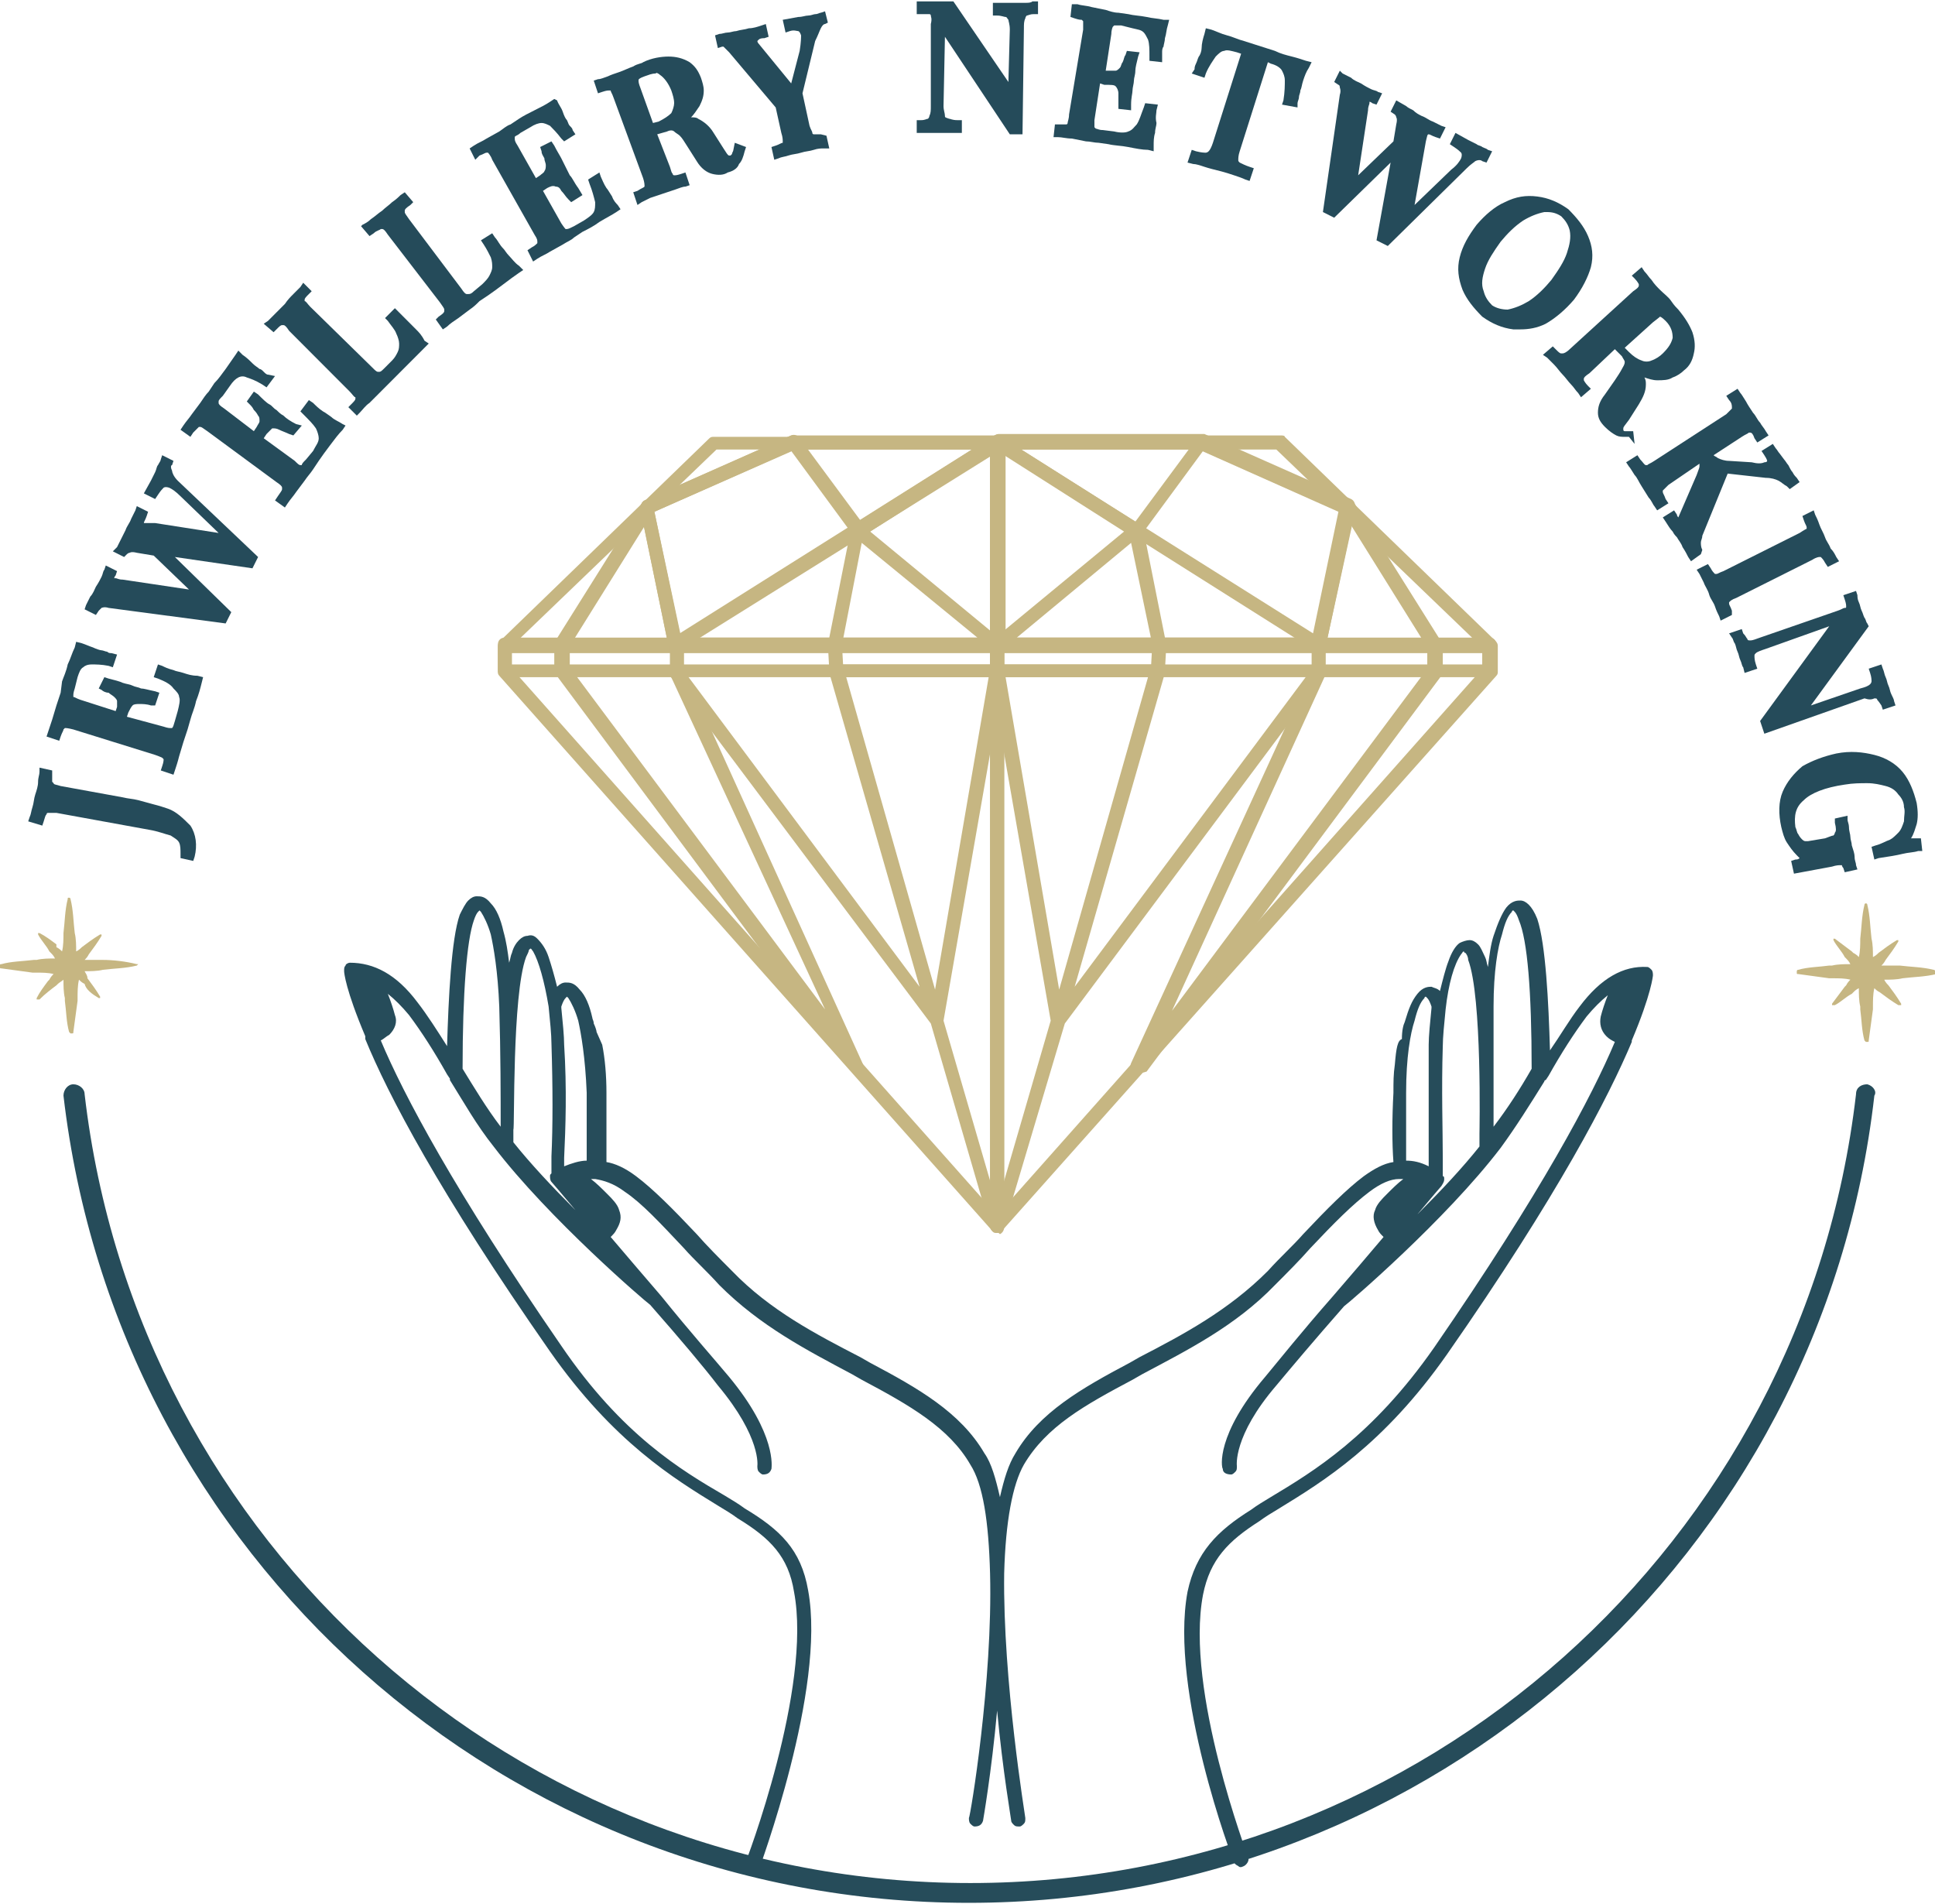 <svg width="126" height="124" viewBox="0 0 126 124" fill="none" xmlns="http://www.w3.org/2000/svg">
<g clip-path="url(#clip0_396_4806)">
<path d="M90.827 69.319C90.735 69.963 90.735 70.423 90.735 71.16C90.643 72.817 90.643 74.474 90.735 75.67C90.092 75.762 89.449 76.131 88.806 76.591C87.704 77.419 86.418 78.708 84.857 80.365C84.214 81.102 83.388 81.838 82.561 82.759C79.99 85.336 77.051 86.901 74.204 88.374L73.561 88.742C70.439 90.399 67.684 91.964 66.123 94.634C65.663 95.37 65.388 96.291 65.112 97.488C64.837 96.291 64.561 95.278 64.102 94.634C62.541 91.964 59.786 90.399 56.663 88.742L56.02 88.374C53.173 86.901 50.143 85.336 47.663 82.759C46.837 81.93 46.01 81.102 45.367 80.365C43.806 78.708 42.52 77.419 41.418 76.591C40.684 76.039 40.041 75.762 39.49 75.67C39.49 74.105 39.49 72.632 39.49 71.16C39.49 70.055 39.398 68.95 39.214 68.03L38.847 67.201C38.847 67.109 38.755 66.833 38.663 66.649C38.663 66.465 38.572 66.373 38.572 66.281C38.388 65.452 38.112 64.808 37.745 64.439C37.378 63.979 37.102 63.979 36.827 63.979C36.643 63.979 36.459 64.071 36.276 64.255C36.092 63.519 35.908 62.874 35.724 62.322C35.541 61.77 35.265 61.402 34.99 61.126C34.806 60.941 34.623 60.849 34.347 60.941C34.163 60.941 33.98 61.033 33.796 61.218C33.612 61.402 33.429 61.678 33.337 62.046C33.245 62.23 33.245 62.414 33.153 62.69C33.061 61.954 32.969 61.31 32.786 60.665C32.602 59.837 32.327 59.192 31.959 58.824C31.592 58.364 31.316 58.364 31.041 58.364C30.857 58.364 30.674 58.456 30.49 58.64C30.306 58.824 30.122 59.192 29.939 59.56C29.388 61.126 29.204 64.992 29.112 68.122C28.469 67.109 27.827 66.097 27.184 65.268C25.806 63.427 24.337 62.69 22.776 62.69C22.684 62.69 22.5 62.782 22.5 62.874C22.408 62.967 22.408 63.059 22.408 63.243C22.408 63.335 22.5 64.439 23.786 67.477C23.786 67.477 23.786 67.477 23.786 67.569V67.662C25.255 71.252 28.561 77.604 35.816 88.006C39.949 93.897 43.898 96.291 46.745 98.04C47.204 98.316 47.663 98.592 48.031 98.869C50.143 100.157 51.337 101.354 51.704 103.656C52.898 109.915 48.582 121.238 48.49 121.422C48.49 121.514 48.49 121.699 48.49 121.791C48.582 121.883 48.582 121.975 48.765 122.067C48.857 122.067 48.857 122.067 48.949 122.067C49.041 122.067 49.041 122.067 49.133 122.067C49.224 121.975 49.316 121.975 49.408 121.791C49.408 121.699 53.816 110.007 52.623 103.563C52.163 100.894 50.786 99.605 48.49 98.224C48.123 97.948 47.663 97.672 47.204 97.396C44.357 95.739 40.5 93.437 36.551 87.638C29.572 77.511 26.265 71.252 24.796 67.754C24.98 67.662 25.163 67.477 25.347 67.385C25.714 67.017 25.898 66.557 25.714 66.097C25.622 65.728 25.439 65.176 25.255 64.716C25.714 65.084 26.174 65.544 26.633 66.097C27.459 67.201 28.286 68.49 29.112 69.963L29.296 70.239V70.331C30.214 71.804 31.041 73.277 32.143 74.658C35.724 79.353 42.061 84.784 42.337 84.968C44.357 87.269 45.827 89.019 46.745 90.215C49.592 93.621 49.316 95.463 49.316 95.463C49.316 95.555 49.316 95.739 49.408 95.831C49.5 95.923 49.592 96.015 49.684 96.015C49.959 96.015 50.143 95.923 50.235 95.647C50.235 95.555 50.602 93.437 47.48 89.663C46.561 88.558 45 86.809 43.072 84.416C41.969 83.127 40.776 81.746 39.765 80.549C39.949 80.365 40.041 80.273 40.133 80.089C40.408 79.629 40.5 79.261 40.316 78.8C40.224 78.432 39.857 78.064 39.582 77.788C39.214 77.419 38.847 77.051 38.48 76.775C38.572 76.775 38.572 76.775 38.663 76.775H38.755C39.306 76.867 39.949 77.051 40.684 77.604C41.786 78.34 42.98 79.629 44.541 81.286C45.184 82.022 46.01 82.759 46.837 83.679C49.5 86.349 52.531 87.914 55.469 89.479L56.112 89.847C59.235 91.504 61.806 92.977 63.184 95.37C64.01 96.659 64.378 99.053 64.469 102.459C64.653 109.455 63.184 118.293 63.092 118.385C63.092 118.477 63.092 118.661 63.184 118.753C63.276 118.845 63.367 118.937 63.459 118.937C63.735 118.937 63.918 118.845 64.01 118.569C64.01 118.569 64.561 115.439 64.929 111.388C65.296 115.347 65.847 118.477 65.847 118.569C65.847 118.661 65.939 118.753 66.031 118.845C66.123 118.937 66.214 118.937 66.398 118.937C66.49 118.937 66.582 118.845 66.674 118.753C66.765 118.661 66.765 118.569 66.765 118.385C66.765 118.293 65.296 109.455 65.388 102.459C65.48 99.053 65.939 96.659 66.674 95.37C68.143 92.885 70.623 91.504 73.745 89.847L74.388 89.479C77.327 87.914 80.449 86.349 83.02 83.679C83.847 82.851 84.674 82.022 85.316 81.286C86.878 79.629 88.072 78.432 89.174 77.604C89.908 77.051 90.551 76.775 91.102 76.775H91.194C91.286 76.775 91.286 76.775 91.378 76.775C91.01 77.051 90.643 77.419 90.276 77.788C90 78.064 89.633 78.432 89.541 78.8C89.357 79.168 89.449 79.629 89.725 80.089C89.816 80.273 89.908 80.365 90.092 80.549C89.082 81.746 87.98 83.035 86.786 84.416C84.765 86.717 83.296 88.558 82.378 89.663C79.163 93.437 79.531 95.555 79.623 95.647C79.623 95.923 79.898 96.015 80.174 96.015C80.265 96.015 80.357 95.923 80.449 95.831C80.541 95.739 80.541 95.647 80.541 95.463C80.541 95.463 80.265 93.529 83.112 90.215C84.031 89.111 85.5 87.362 87.52 85.06C87.796 84.876 94.133 79.445 97.714 74.75C98.725 73.369 99.643 71.896 100.561 70.423C100.561 70.423 100.561 70.331 100.653 70.331L100.837 70.055C101.663 68.582 102.49 67.293 103.316 66.189C103.776 65.636 104.235 65.176 104.694 64.808C104.51 65.268 104.327 65.82 104.235 66.189C104.143 66.649 104.235 67.109 104.602 67.477C104.786 67.662 104.969 67.754 105.153 67.846C103.684 71.344 100.378 77.604 93.398 87.73C89.357 93.529 85.5 95.831 82.745 97.488C82.286 97.764 81.827 98.04 81.459 98.316C79.255 99.697 77.878 101.078 77.327 103.656C76.133 110.099 80.265 121.146 80.357 121.238C80.357 121.33 80.449 121.422 80.633 121.514C80.725 121.607 80.816 121.607 81 121.514C81.184 121.422 81.367 121.146 81.276 120.962C81.276 120.87 77.143 110.099 78.337 103.84C78.796 101.538 79.99 100.341 82.01 99.053C82.378 98.776 82.837 98.5 83.296 98.224C86.143 96.475 90.092 94.082 94.225 88.19C101.48 77.788 104.786 71.344 106.255 67.846V67.754C107.541 64.716 107.633 63.519 107.633 63.519C107.633 63.427 107.633 63.243 107.541 63.151C107.449 63.059 107.357 62.967 107.265 62.967C105.704 62.874 104.235 63.703 102.857 65.544C102.214 66.373 101.571 67.477 100.929 68.398C100.837 65.268 100.653 61.494 100.102 59.837C99.918 59.376 99.735 59.1 99.551 58.916C99.367 58.732 99.184 58.64 99 58.64C98.816 58.64 98.449 58.64 98.082 59.1C97.806 59.468 97.531 60.113 97.255 60.941C97.072 61.494 96.98 62.23 96.888 62.967C96.796 62.69 96.796 62.506 96.704 62.322C96.52 61.954 96.429 61.678 96.245 61.494C96.061 61.31 95.878 61.218 95.694 61.218C95.51 61.218 95.235 61.31 95.051 61.402C94.776 61.586 94.5 62.046 94.316 62.598C94.133 63.059 93.949 63.795 93.765 64.531C93.582 64.347 93.398 64.347 93.214 64.255C93.031 64.255 92.663 64.255 92.296 64.716C91.929 65.176 91.745 65.636 91.469 66.557C91.378 66.741 91.286 67.109 91.286 67.662C91.01 67.754 90.918 68.214 90.827 69.319ZM32.602 73.369C31.684 72.172 30.857 70.791 30.122 69.595C30.122 64.624 30.398 61.218 30.857 59.929C30.949 59.653 31.041 59.468 31.133 59.376L31.224 59.284L31.316 59.376C31.5 59.653 31.776 60.205 31.959 60.849C32.143 61.678 32.418 63.243 32.51 65.544C32.602 68.582 32.602 71.436 32.602 73.369ZM34.255 62.322C34.347 62.138 34.439 61.954 34.439 61.862C34.439 61.862 34.439 61.862 34.531 61.77C34.623 61.77 34.623 61.862 34.714 61.954C35.082 62.598 35.449 63.887 35.724 65.544C35.816 66.465 35.908 67.385 35.908 67.938C36 70.791 36 73.369 35.908 75.302C35.908 75.67 35.908 76.039 35.908 76.407C35.816 76.499 35.816 76.499 35.816 76.591C35.816 76.683 35.816 76.867 35.908 76.959C35.908 76.959 36.551 77.696 37.469 78.8C35.908 77.235 34.531 75.762 33.429 74.382V73.645V73.553C33.52 73.553 33.337 64.808 34.255 62.322ZM36.735 68.03C36.735 67.477 36.643 66.557 36.551 65.636V65.544C36.643 65.268 36.735 65.084 36.827 64.992L36.918 64.9L37.01 64.992C37.194 65.268 37.469 65.82 37.653 66.465C37.837 67.293 38.112 68.858 38.204 71.16C38.204 72.54 38.204 74.013 38.204 75.578C37.745 75.578 37.194 75.762 36.735 75.947V75.394C36.827 73.461 36.918 70.883 36.735 68.03ZM93.031 75.394V75.947C92.48 75.67 92.02 75.578 91.561 75.578C91.561 74.013 91.561 72.54 91.561 71.16C91.561 68.858 91.837 67.293 92.112 66.465C92.296 65.728 92.48 65.268 92.755 64.992C92.755 64.9 92.847 64.9 92.847 64.9L92.939 64.992C93.031 65.084 93.123 65.268 93.214 65.544V65.636C93.123 66.557 93.031 67.477 93.031 68.03C93.031 70.883 93.031 73.461 93.031 75.394ZM94.041 76.775C94.041 76.683 94.041 76.591 93.949 76.591C93.949 76.223 93.949 75.855 93.949 75.486C93.949 73.553 93.857 70.975 93.949 68.122C93.949 67.569 94.041 66.649 94.133 65.728C94.316 64.071 94.684 62.782 95.143 62.138C95.235 62.046 95.235 61.954 95.327 61.954C95.327 61.954 95.327 62.046 95.418 62.046C95.51 62.138 95.602 62.322 95.602 62.506C96.52 64.9 96.337 73.737 96.337 73.829V73.921V74.658C95.235 76.039 93.949 77.419 92.296 79.076C93.214 77.972 93.857 77.235 93.857 77.235C94.041 76.959 94.041 76.867 94.041 76.775ZM99.735 69.595C99 70.883 98.174 72.172 97.255 73.369C97.255 71.436 97.255 68.582 97.255 65.544C97.255 63.243 97.531 61.678 97.806 60.849C97.99 60.113 98.174 59.653 98.449 59.376C98.449 59.284 98.541 59.284 98.541 59.284L98.633 59.376C98.725 59.468 98.816 59.653 98.908 59.929C99.459 61.218 99.735 64.531 99.735 69.595Z" fill="#264C5A"/>
<path d="M10.929 52.657C10.653 52.564 10.378 52.472 10.01 52.38C9.643 52.288 9.368 52.196 9 52.104C8.633 52.012 8.357 52.012 7.99 51.92L3.949 51.184C3.674 51.092 3.49 51.092 3.49 50.999L3.398 50.907C3.398 50.815 3.398 50.723 3.398 50.447V50.171L2.572 49.987V50.263C2.572 50.447 2.48 50.631 2.48 50.907C2.48 51.184 2.388 51.46 2.296 51.736C2.204 52.012 2.204 52.288 2.112 52.564C2.021 52.841 2.021 53.025 1.929 53.209L1.837 53.485L2.755 53.761L2.847 53.485C2.939 53.209 2.939 53.117 3.031 53.025C3.031 53.025 3.031 52.933 3.123 52.933C3.214 52.933 3.306 52.933 3.674 52.933L9.735 54.037C10.286 54.129 10.745 54.313 11.112 54.406C11.388 54.59 11.572 54.682 11.663 54.866C11.755 55.05 11.755 55.326 11.755 55.602V55.878L12.582 56.062L12.674 55.786C12.857 55.05 12.765 54.313 12.398 53.761C11.939 53.301 11.48 52.841 10.929 52.657Z" fill="#254B5A"/>
<path d="M11.939 43.819C11.663 43.727 11.48 43.727 11.296 43.635C10.929 43.543 10.745 43.451 10.561 43.359L10.286 43.267L10.01 44.095L10.286 44.187C10.745 44.371 11.112 44.556 11.296 44.832C11.48 45.016 11.663 45.2 11.663 45.384C11.755 45.568 11.663 45.937 11.572 46.305L11.388 46.949C11.296 47.225 11.296 47.317 11.204 47.409C11.204 47.409 11.204 47.409 11.112 47.409C11.021 47.409 10.929 47.409 10.653 47.317L8.265 46.673L8.357 46.397C8.449 46.213 8.541 46.029 8.633 45.937C8.725 45.844 8.908 45.844 9.092 45.844C9.276 45.844 9.551 45.844 9.827 45.937H10.102L10.378 45.108L10.102 45.016C9.643 44.924 9.367 44.832 9.184 44.832C9 44.74 8.816 44.74 8.633 44.648C8.449 44.556 8.265 44.556 7.99 44.464C7.806 44.371 7.439 44.279 7.072 44.187L6.796 44.095L6.429 44.832L6.612 44.924C6.704 45.016 6.888 45.108 7.072 45.108C7.163 45.2 7.347 45.292 7.439 45.384C7.531 45.476 7.623 45.568 7.623 45.66C7.623 45.752 7.623 45.937 7.623 46.029L7.531 46.305L5.235 45.568C4.959 45.476 4.867 45.384 4.776 45.384C4.776 45.384 4.776 45.384 4.776 45.292C4.776 45.2 4.776 45.108 4.867 44.832L5.051 44.095C5.143 43.819 5.235 43.543 5.419 43.451C5.51 43.359 5.694 43.267 5.97 43.267C6.245 43.267 6.612 43.267 7.072 43.359L7.347 43.451L7.623 42.623L7.255 42.53C7.163 42.53 7.072 42.53 6.98 42.438C6.888 42.438 6.704 42.346 6.612 42.346C6.521 42.346 6.245 42.254 6.061 42.162C5.786 42.07 5.602 41.978 5.327 41.886L4.959 41.794L4.867 42.162C4.684 42.53 4.592 42.899 4.408 43.267C4.316 43.727 4.133 44.095 4.041 44.371L3.949 45.108C3.857 45.384 3.765 45.66 3.674 45.937L3.398 46.857C3.306 47.133 3.214 47.409 3.123 47.686L3.031 47.962L3.857 48.238L3.949 47.962C4.041 47.686 4.133 47.593 4.133 47.501L4.225 47.409C4.316 47.409 4.408 47.409 4.776 47.501L10.102 49.158C10.378 49.251 10.561 49.343 10.561 49.343L10.653 49.435C10.653 49.527 10.653 49.619 10.561 49.895L10.47 50.171L11.296 50.447L11.388 50.171C11.48 49.895 11.572 49.619 11.663 49.251L11.939 48.33C12.031 48.054 12.123 47.778 12.214 47.501L12.398 46.857C12.49 46.489 12.674 46.121 12.765 45.66C12.949 45.2 13.041 44.832 13.133 44.464L13.225 44.095L12.857 44.003C12.49 44.003 12.214 43.911 11.939 43.819Z" fill="#254B5A"/>
<path d="M11.204 30.655C11.112 30.471 11.112 30.287 11.204 30.287L11.296 30.011L10.561 29.643L10.469 29.919C10.469 30.011 10.378 30.103 10.286 30.287C10.194 30.379 10.194 30.563 10.102 30.747C10.01 30.931 9.918 31.116 9.827 31.3L9.367 32.128L10.102 32.496L10.286 32.22C10.469 31.944 10.561 31.852 10.653 31.76C10.653 31.76 10.745 31.668 11.021 31.76C11.204 31.852 11.388 31.944 11.847 32.404L14.235 34.706L10.102 34.061C9.459 34.061 9.367 34.061 9.367 34.061C9.367 33.969 9.459 33.877 9.551 33.601L9.643 33.325L8.908 32.957L8.816 33.233C8.725 33.417 8.633 33.601 8.541 33.785C8.449 34.061 8.265 34.245 8.174 34.522C8.082 34.706 7.99 34.89 7.898 35.074C7.806 35.258 7.714 35.442 7.622 35.626L7.347 35.902L8.082 36.271L8.265 36.087C8.265 36.087 8.357 35.995 8.449 35.995C8.449 35.995 8.541 35.902 8.908 35.995L10.01 36.179L12.306 38.388L7.99 37.743C7.714 37.743 7.622 37.651 7.531 37.651H7.439C7.439 37.651 7.439 37.559 7.531 37.467L7.622 37.191L6.888 36.823L6.796 37.099C6.704 37.191 6.704 37.375 6.612 37.559C6.52 37.743 6.429 37.928 6.245 38.204C6.153 38.388 6.061 38.664 5.878 38.848C5.786 39.032 5.694 39.216 5.602 39.401L5.51 39.677L6.245 40.045L6.429 39.769C6.429 39.769 6.52 39.677 6.612 39.585C6.612 39.585 6.796 39.493 7.071 39.585L14.694 40.597L15.061 39.861L11.388 36.271L16.439 37.007L16.806 36.271L11.572 31.3C11.296 31.023 11.204 30.747 11.204 30.655Z" fill="#254B5A"/>
<path d="M21.581 27.157C21.306 26.973 21.214 26.881 21.03 26.788C20.755 26.604 20.571 26.42 20.387 26.236L20.112 26.052L19.561 26.788L19.745 26.973C20.112 27.341 20.387 27.617 20.571 27.893C20.663 28.077 20.755 28.354 20.755 28.538C20.755 28.814 20.571 28.998 20.387 29.366L19.928 29.918C19.745 30.102 19.653 30.195 19.653 30.287C19.653 30.287 19.653 30.287 19.561 30.287C19.469 30.287 19.377 30.195 19.194 30.011L17.173 28.538L17.357 28.261C17.541 28.077 17.632 27.985 17.724 27.893C17.908 27.893 18 27.893 18.183 27.985C18.367 28.077 18.643 28.169 18.826 28.261L19.102 28.354L19.653 27.709L19.285 27.617C18.918 27.433 18.643 27.249 18.459 27.065C18.275 26.973 18.092 26.788 18 26.696C17.816 26.604 17.724 26.42 17.541 26.328C17.357 26.236 17.081 25.96 16.806 25.684L16.53 25.5L16.071 26.144L16.255 26.328C16.347 26.42 16.439 26.512 16.53 26.696C16.622 26.788 16.714 26.881 16.806 27.065C16.898 27.157 16.898 27.249 16.898 27.433C16.898 27.525 16.806 27.617 16.714 27.801L16.53 28.077L14.602 26.604C14.326 26.42 14.235 26.328 14.235 26.236V26.144C14.235 26.052 14.326 25.96 14.51 25.776L14.969 25.131C15.153 24.855 15.336 24.671 15.52 24.579C15.704 24.487 15.887 24.487 16.071 24.579C16.347 24.671 16.622 24.763 17.081 25.039L17.357 25.224L17.908 24.487L17.449 24.395C17.357 24.395 17.265 24.303 17.173 24.211C17.081 24.119 16.99 24.027 16.898 24.027C16.806 23.935 16.622 23.843 16.439 23.659C16.255 23.474 16.071 23.29 15.796 23.106L15.52 22.83L15.336 23.106C15.153 23.382 14.877 23.751 14.694 24.027C14.418 24.395 14.235 24.671 13.959 24.947L13.592 25.5C13.408 25.684 13.224 25.96 13.041 26.236L12.49 26.973C12.306 27.249 12.122 27.433 11.939 27.709L11.755 27.985L12.398 28.445L12.581 28.169C12.765 27.985 12.857 27.893 12.949 27.801H13.041C13.132 27.801 13.224 27.893 13.5 28.077L18 31.391C18.275 31.575 18.367 31.668 18.367 31.76V31.852C18.367 31.944 18.275 32.036 18.092 32.312L17.908 32.588L18.551 33.048L18.735 32.772C18.918 32.496 19.102 32.312 19.285 32.036L19.837 31.299C20.02 31.023 20.204 30.839 20.387 30.563L20.755 30.011C20.939 29.734 21.214 29.366 21.49 28.998C21.765 28.63 22.041 28.261 22.316 27.985L22.5 27.709L22.316 27.617C22.041 27.433 21.765 27.341 21.581 27.157Z" fill="#254B5A"/>
<path d="M27.092 21.45C26.908 21.265 26.724 21.081 26.633 20.989C26.357 20.713 26.173 20.529 25.99 20.345L25.714 20.069L25.071 20.713L25.255 20.897C25.439 21.173 25.714 21.45 25.806 21.726C25.898 21.91 25.99 22.186 25.99 22.37C25.99 22.554 25.99 22.738 25.898 22.922C25.806 23.107 25.714 23.291 25.53 23.475L25.071 23.935C24.888 24.119 24.796 24.211 24.704 24.211C24.704 24.211 24.704 24.211 24.612 24.211C24.52 24.211 24.428 24.119 24.245 23.935L20.204 19.977C20.02 19.793 19.928 19.608 19.837 19.608V19.516C19.837 19.424 19.928 19.332 20.112 19.148L20.296 18.964L19.745 18.412L19.561 18.688C19.469 18.78 19.286 18.964 19.102 19.148C18.918 19.332 18.735 19.516 18.551 19.793C18.367 19.977 18.092 20.253 17.908 20.437C17.724 20.621 17.541 20.805 17.449 20.897L17.173 21.081L17.816 21.634L18 21.45C18.183 21.265 18.275 21.173 18.367 21.173H18.459C18.551 21.173 18.643 21.265 18.826 21.541L22.775 25.5C22.959 25.684 23.051 25.868 23.143 25.868V25.96C23.143 26.052 23.051 26.144 22.867 26.328L22.683 26.513L23.235 27.065L23.418 26.881C23.602 26.697 23.786 26.421 24.061 26.236L24.704 25.592C24.888 25.408 25.163 25.132 25.347 24.948L25.806 24.487C26.081 24.211 26.357 23.935 26.724 23.567C27.092 23.199 27.367 22.922 27.643 22.646L27.918 22.37L27.643 22.186C27.459 21.818 27.275 21.634 27.092 21.45Z" fill="#254B5A"/>
<path d="M33.153 16.663C32.969 16.478 32.878 16.294 32.786 16.202C32.51 15.926 32.418 15.65 32.235 15.466L32.051 15.19L31.316 15.65L31.5 15.926C31.684 16.202 31.867 16.57 31.959 16.755C32.051 17.031 32.051 17.215 32.051 17.399C32.051 17.583 31.959 17.767 31.867 17.951C31.776 18.136 31.592 18.32 31.408 18.504L30.857 18.964C30.674 19.148 30.582 19.148 30.49 19.148C30.49 19.148 30.49 19.148 30.398 19.148C30.306 19.148 30.214 19.056 30.031 18.78L26.633 14.269C26.449 13.993 26.357 13.901 26.357 13.809V13.717C26.357 13.625 26.449 13.533 26.724 13.348L26.908 13.164L26.357 12.52L26.082 12.704C25.99 12.796 25.806 12.98 25.531 13.164C25.347 13.348 25.072 13.533 24.888 13.717C24.612 13.901 24.429 14.085 24.153 14.269C23.969 14.453 23.786 14.545 23.602 14.637L23.51 14.729L24.061 15.374L24.337 15.19C24.52 15.005 24.704 15.005 24.796 14.914C24.888 14.914 24.888 14.914 24.888 14.914C24.98 14.914 25.072 15.005 25.255 15.282L28.653 19.7C28.837 19.977 28.929 20.069 28.929 20.161C28.929 20.253 28.929 20.253 28.929 20.253C28.929 20.345 28.837 20.437 28.561 20.621L28.378 20.805L28.837 21.45L29.112 21.265C29.296 21.081 29.572 20.897 29.847 20.713L30.582 20.161C30.857 19.977 31.041 19.793 31.224 19.608L31.776 19.24C32.051 19.056 32.418 18.78 32.786 18.504C33.153 18.227 33.52 17.951 33.796 17.767L34.072 17.583L33.796 17.307C33.52 17.123 33.337 16.847 33.153 16.663Z" fill="#254B5A"/>
<path d="M39.857 12.796C39.673 12.52 39.581 12.336 39.49 12.244C39.306 11.968 39.214 11.692 39.122 11.507L39.031 11.231L38.296 11.692L38.388 11.968C38.571 12.428 38.663 12.796 38.755 13.165C38.755 13.441 38.755 13.625 38.663 13.809C38.571 13.993 38.296 14.177 38.02 14.361L37.377 14.729C37.194 14.822 37.01 14.914 36.918 14.914H36.826C36.826 14.914 36.735 14.822 36.551 14.545L35.357 12.428L35.633 12.244C35.816 12.152 36 12.06 36.184 12.152C36.367 12.152 36.459 12.244 36.551 12.428C36.735 12.612 36.826 12.796 37.01 12.98L37.194 13.165L37.928 12.704L37.653 12.244C37.377 11.876 37.286 11.6 37.102 11.415C37.01 11.231 36.918 11.047 36.826 10.863C36.735 10.679 36.643 10.495 36.551 10.311C36.459 10.127 36.275 9.85 36.092 9.482L35.908 9.206L35.173 9.574L35.265 9.85C35.265 10.034 35.357 10.127 35.449 10.311C35.449 10.495 35.541 10.587 35.541 10.771C35.541 10.863 35.541 11.047 35.449 11.139C35.449 11.231 35.265 11.323 35.173 11.415L34.898 11.6L33.704 9.482C33.52 9.206 33.52 9.114 33.52 9.022V8.93C33.52 8.838 33.704 8.838 33.888 8.654L34.531 8.285C34.806 8.101 35.081 8.009 35.265 8.009C35.449 8.009 35.633 8.101 35.816 8.193C36 8.378 36.275 8.654 36.551 9.022L36.735 9.206L37.469 8.746L37.286 8.47C37.286 8.378 37.194 8.285 37.102 8.193C37.01 8.101 37.01 8.009 36.918 7.825C36.826 7.733 36.735 7.549 36.643 7.273C36.551 6.997 36.367 6.813 36.275 6.536L36.092 6.444L35.816 6.628C35.541 6.813 35.173 6.997 34.806 7.181C34.439 7.365 34.071 7.549 33.796 7.733L33.245 8.101C32.969 8.193 32.786 8.378 32.51 8.562L31.684 9.022C31.408 9.206 31.133 9.298 30.857 9.482L30.581 9.666L30.949 10.403L31.224 10.127C31.5 10.034 31.592 9.942 31.684 9.942C31.775 9.942 31.775 9.942 31.775 9.942C31.775 9.942 31.959 10.127 32.051 10.403L34.806 15.282C34.99 15.558 34.99 15.65 34.99 15.742C34.99 15.834 34.99 15.834 34.99 15.834C34.898 15.926 34.806 16.018 34.622 16.11L34.347 16.294L34.714 17.031L34.99 16.847C35.265 16.663 35.541 16.57 35.816 16.386L36.643 15.926C36.918 15.742 37.194 15.65 37.377 15.466L37.928 15.098C38.296 14.914 38.663 14.729 39.031 14.453C39.49 14.177 39.857 13.993 40.133 13.809L40.408 13.625L40.224 13.349C40.133 13.257 39.949 13.072 39.857 12.796Z" fill="#254B5A"/>
<path d="M47.755 9.758C47.755 9.85 47.663 9.942 47.663 10.034L47.571 10.127H47.479C47.388 10.127 47.296 9.942 47.112 9.666L46.469 8.654C46.194 8.193 45.826 7.917 45.459 7.733C45.367 7.641 45.184 7.641 45 7.641C45.184 7.457 45.367 7.181 45.551 6.905C45.734 6.536 45.826 6.26 45.826 5.892C45.826 5.616 45.734 5.34 45.643 5.063C45.459 4.603 45.275 4.327 44.908 4.051C44.449 3.775 43.99 3.683 43.53 3.683C43.071 3.683 42.428 3.775 41.877 4.051C41.785 4.143 41.51 4.143 41.234 4.327C40.959 4.419 40.592 4.603 40.316 4.695C40.041 4.787 39.765 4.879 39.581 4.971C39.306 5.063 39.122 5.156 38.939 5.156L38.663 5.248L38.939 6.076L39.214 5.984C39.49 5.892 39.581 5.892 39.673 5.892C39.765 5.892 39.765 5.892 39.765 5.892C39.765 5.984 39.857 6.076 39.949 6.352L41.877 11.6C41.969 11.876 41.969 12.06 41.969 12.06C41.969 12.152 41.969 12.152 41.969 12.152C41.877 12.244 41.785 12.244 41.51 12.428L41.234 12.52L41.51 13.348L41.785 13.164C41.969 13.072 42.153 12.98 42.337 12.888C42.612 12.796 42.888 12.704 43.163 12.612C43.439 12.52 43.714 12.428 43.99 12.336C44.265 12.244 44.449 12.152 44.633 12.152L44.908 12.06L44.633 11.231L44.357 11.323C44.081 11.415 43.99 11.415 43.898 11.415C43.898 11.415 43.806 11.415 43.806 11.323C43.714 11.231 43.714 11.139 43.622 10.863L42.796 8.746L43.439 8.562C43.622 8.47 43.806 8.47 43.898 8.562C43.99 8.654 44.173 8.746 44.265 8.838C44.449 9.022 44.541 9.206 44.724 9.482L45.367 10.495C45.643 10.955 46.01 11.231 46.377 11.323C46.745 11.415 47.112 11.415 47.388 11.231C47.755 11.139 48.03 10.955 48.122 10.679C48.306 10.495 48.398 10.219 48.49 9.85L48.581 9.574L47.847 9.298L47.755 9.758ZM42.979 4.879C43.255 5.063 43.53 5.432 43.714 5.892C43.806 6.168 43.898 6.444 43.898 6.72C43.898 6.905 43.806 7.181 43.714 7.365C43.53 7.549 43.255 7.733 42.888 7.917L42.52 8.009L41.694 5.708C41.51 5.248 41.602 5.156 41.602 5.156C41.602 5.156 41.694 5.063 41.969 4.971C42.245 4.879 42.428 4.787 42.704 4.787C42.704 4.695 42.888 4.787 42.979 4.879Z" fill="#254B5A"/>
<path d="M53.449 8.746C53.173 8.746 53.081 8.746 52.99 8.746C52.99 8.746 52.898 8.746 52.898 8.654C52.898 8.562 52.806 8.47 52.714 8.193L52.255 6.076L53.081 2.67C53.265 2.302 53.357 2.026 53.449 1.841C53.541 1.657 53.633 1.565 53.724 1.565L53.908 1.473L53.724 0.737L53.449 0.829C53.357 0.829 53.265 0.921 53.081 0.921C52.99 0.921 52.806 1.013 52.622 1.013C52.439 1.013 52.255 1.105 51.979 1.105L50.969 1.289L51.153 2.118L51.428 2.026C51.704 1.934 51.888 2.026 51.979 2.026C51.979 2.026 52.071 2.026 52.163 2.302C52.163 2.394 52.163 2.762 52.071 3.314L51.52 5.432L49.408 2.854C49.316 2.762 49.316 2.67 49.316 2.67L49.408 2.578C49.5 2.486 49.684 2.486 49.775 2.486L50.051 2.394L49.867 1.565L49.592 1.657C49.316 1.749 49.041 1.841 48.765 1.841C48.49 1.934 48.214 1.934 47.939 2.026C47.755 2.026 47.571 2.118 47.388 2.118C47.204 2.118 47.02 2.21 46.837 2.21L46.561 2.302L46.745 3.13L47.02 3.038C47.02 3.038 47.02 3.038 47.112 3.038C47.112 3.038 47.204 3.13 47.479 3.406L50.51 6.997L50.877 8.654C50.969 8.93 50.969 9.114 50.969 9.206C50.969 9.298 50.969 9.298 50.969 9.298C50.877 9.298 50.785 9.39 50.51 9.482L50.234 9.574L50.418 10.403L50.694 10.311C50.877 10.219 51.061 10.219 51.337 10.127C51.612 10.034 51.888 10.034 52.163 9.942C52.439 9.85 52.714 9.85 52.99 9.758C53.265 9.666 53.449 9.666 53.633 9.666H54L53.816 8.838L53.449 8.746Z" fill="#254B5A"/>
<path d="M66.765 0.184C66.582 0.184 66.398 0.184 66.214 0.184C66.031 0.184 65.847 0.184 65.571 0.184C65.388 0.184 65.204 0.184 65.02 0.184H64.653V1.013H64.928C65.204 1.013 65.388 1.105 65.48 1.105C65.571 1.105 65.571 1.197 65.663 1.289C65.663 1.381 65.755 1.565 65.755 1.933L65.663 5.34L62.082 0.092H61.898C61.806 0.092 61.622 0.092 61.531 0.092C61.347 0.092 61.255 0.092 61.071 0.092C60.888 0.092 60.704 0.092 60.52 0.092C60.337 0.092 60.153 0.092 60.061 0.092H59.694V0.921H59.969C60.337 0.921 60.428 0.921 60.52 0.921C60.52 0.921 60.612 0.921 60.612 1.013C60.612 1.105 60.704 1.197 60.612 1.565V6.904C60.612 7.181 60.612 7.365 60.52 7.549C60.52 7.641 60.428 7.733 60.428 7.733C60.337 7.733 60.245 7.825 59.969 7.825H59.694V8.654H60.061C60.153 8.654 60.337 8.654 60.52 8.654C60.704 8.654 60.888 8.654 61.071 8.654C61.255 8.654 61.439 8.654 61.714 8.654C61.898 8.654 62.082 8.654 62.265 8.654H62.633V7.825H62.357C61.99 7.825 61.898 7.733 61.806 7.733C61.531 7.641 61.531 7.641 61.531 7.549C61.531 7.365 61.439 7.181 61.439 6.904L61.531 2.394L65.755 8.746H66.582L66.673 1.841C66.673 1.565 66.673 1.381 66.765 1.197C66.765 1.105 66.857 1.013 66.857 1.013C66.949 1.013 67.041 0.921 67.316 0.921H67.592V0.092H67.225C67.133 0.184 66.949 0.184 66.765 0.184Z" fill="#254B5A"/>
<path d="M74.663 1.105C74.204 1.013 73.837 1.013 73.469 0.921L72.826 0.829C72.551 0.829 72.275 0.737 72 0.645L71.082 0.46C70.806 0.368 70.439 0.368 70.163 0.276H69.796L69.704 1.105L69.98 1.197C70.255 1.289 70.347 1.289 70.439 1.289L70.531 1.381C70.531 1.473 70.531 1.565 70.531 1.933L69.612 7.457C69.612 7.733 69.52 7.917 69.52 8.009C69.52 8.009 69.52 8.101 69.429 8.101C69.337 8.101 69.245 8.101 68.969 8.101H68.694L68.602 8.93H68.878C69.153 8.93 69.429 9.022 69.796 9.022L70.714 9.206C70.99 9.206 71.265 9.298 71.541 9.298L72.184 9.39C72.551 9.482 73.01 9.482 73.469 9.574C73.929 9.666 74.388 9.758 74.755 9.758L75.123 9.85V9.482C75.123 9.206 75.123 8.93 75.214 8.653C75.214 8.377 75.306 8.193 75.306 8.009C75.214 7.641 75.306 7.365 75.306 7.181L75.398 6.812L74.571 6.72L74.48 6.996C74.296 7.457 74.204 7.825 74.02 8.101C73.837 8.285 73.745 8.469 73.469 8.561C73.286 8.653 72.918 8.653 72.551 8.561L71.816 8.469C71.541 8.469 71.449 8.377 71.357 8.377C71.357 8.377 71.357 8.377 71.265 8.285C71.265 8.193 71.265 8.101 71.265 7.825L71.633 5.432L71.908 5.524C72.367 5.524 72.551 5.524 72.643 5.616C72.735 5.708 72.826 5.892 72.826 6.076C72.826 6.26 72.826 6.536 72.826 6.812V7.089L73.653 7.181V6.812C73.653 6.352 73.745 6.076 73.745 5.892C73.745 5.708 73.837 5.432 73.837 5.247C73.837 5.063 73.929 4.879 73.929 4.603C73.929 4.419 74.02 4.051 74.112 3.682L74.204 3.406L73.378 3.314L73.286 3.59C73.194 3.682 73.194 3.867 73.102 4.051C73.01 4.143 73.01 4.327 72.918 4.419C72.826 4.511 72.735 4.603 72.643 4.603C72.551 4.603 72.459 4.603 72.275 4.603H72L72.367 2.21C72.367 1.933 72.459 1.749 72.459 1.749C72.459 1.749 72.459 1.749 72.551 1.657C72.643 1.657 72.735 1.657 73.01 1.657L73.745 1.841C74.112 1.933 74.296 1.933 74.48 2.118C74.571 2.21 74.663 2.394 74.755 2.578C74.847 2.854 74.847 3.222 74.847 3.682V3.959L75.674 4.051V3.682C75.674 3.59 75.674 3.498 75.674 3.406C75.674 3.314 75.674 3.13 75.765 3.038C75.765 2.946 75.857 2.67 75.857 2.486C75.949 2.21 75.949 1.933 76.041 1.657L76.133 1.289H75.765C75.398 1.197 75.031 1.197 74.663 1.105Z" fill="#254B5A"/>
<path d="M84.123 3.682C83.755 3.59 83.388 3.498 83.02 3.314L81 2.67C80.633 2.578 80.265 2.394 79.898 2.302C79.531 2.21 79.163 2.025 78.888 1.933L78.52 1.841L78.429 2.21C78.337 2.486 78.245 2.854 78.245 3.13C78.245 3.314 78.153 3.59 78.061 3.682C77.969 3.867 77.969 3.959 77.878 4.143C77.786 4.327 77.786 4.419 77.786 4.511L77.602 4.787L78.429 5.063L78.52 4.787C78.704 4.327 78.98 3.959 79.163 3.682C79.347 3.498 79.531 3.314 79.714 3.314C79.898 3.222 80.174 3.314 80.541 3.406L80.817 3.498L78.98 9.298C78.888 9.574 78.796 9.758 78.704 9.85C78.704 9.85 78.612 9.942 78.52 9.942C78.429 9.942 78.245 9.942 77.878 9.85L77.602 9.758L77.327 10.587L77.694 10.679C77.878 10.679 78.153 10.771 78.429 10.863C78.704 10.955 79.072 11.047 79.439 11.139C79.806 11.231 80.082 11.323 80.357 11.415C80.633 11.507 80.908 11.599 81.092 11.691L81.368 11.783L81.643 10.955L81.368 10.863C81.092 10.771 80.908 10.679 80.725 10.587C80.633 10.495 80.633 10.495 80.633 10.403C80.633 10.31 80.633 10.126 80.725 9.85L82.561 4.051L82.745 4.143C83.112 4.235 83.388 4.419 83.48 4.603C83.572 4.787 83.663 4.971 83.663 5.247C83.663 5.524 83.663 5.984 83.572 6.536L83.48 6.812L84.49 6.996V6.72C84.49 6.628 84.582 6.444 84.582 6.352C84.582 6.168 84.674 6.076 84.674 5.892C84.765 5.708 84.765 5.524 84.857 5.247C84.949 4.971 85.041 4.695 85.225 4.419L85.408 4.051L85.041 3.959C84.765 3.867 84.49 3.774 84.123 3.682Z" fill="#254B5A"/>
<path d="M96.061 10.495C96.245 10.403 96.429 10.403 96.521 10.495L96.796 10.587L97.163 9.85L96.888 9.758C96.796 9.666 96.704 9.666 96.521 9.574C96.429 9.482 96.245 9.482 96.153 9.39C95.97 9.298 95.786 9.206 95.602 9.114L94.776 8.654L94.408 9.39L94.684 9.574C94.959 9.758 95.051 9.85 95.143 9.942C95.143 9.942 95.235 10.034 95.143 10.31C95.051 10.495 94.868 10.771 94.5 11.047L92.112 13.348L92.847 9.206C92.939 8.838 92.939 8.746 93.031 8.746C93.123 8.746 93.215 8.838 93.49 8.93L93.766 9.022L94.133 8.285L93.857 8.193C93.674 8.101 93.49 8.009 93.306 7.917C93.031 7.825 92.847 7.641 92.572 7.549C92.388 7.457 92.204 7.365 92.021 7.181C91.837 7.089 91.653 6.996 91.561 6.904L90.919 6.536L90.551 7.273L90.827 7.457C90.827 7.457 90.919 7.549 90.919 7.641C90.919 7.641 91.01 7.733 90.919 8.101L90.735 9.206L88.439 11.415L89.082 7.181C89.082 6.904 89.174 6.812 89.174 6.72V6.628C89.174 6.628 89.266 6.628 89.357 6.72L89.633 6.812L90 6.076L89.725 5.984C89.633 5.892 89.449 5.892 89.266 5.8C89.082 5.708 88.898 5.616 88.623 5.432C88.439 5.339 88.163 5.247 87.98 5.063C87.796 4.971 87.612 4.879 87.429 4.787L87.245 4.603L86.878 5.339L87.153 5.524C87.153 5.524 87.245 5.524 87.245 5.708C87.245 5.708 87.337 5.892 87.245 6.168L86.143 13.809L86.878 14.177L90.551 10.587L89.633 15.65L90.368 16.018L95.51 10.955C95.786 10.679 95.97 10.587 96.061 10.495Z" fill="#254B5A"/>
<path d="M102.49 19.516C103.041 18.78 103.408 18.043 103.592 17.399C103.776 16.662 103.684 16.018 103.408 15.373C103.133 14.729 102.674 14.177 102.123 13.624C101.48 13.164 100.837 12.888 100.102 12.796C99.368 12.704 98.725 12.796 97.99 13.164C97.347 13.44 96.704 13.993 96.153 14.637C95.602 15.373 95.235 16.018 95.051 16.754C94.868 17.491 94.959 18.135 95.235 18.872C95.51 19.516 95.969 20.068 96.52 20.621C97.163 21.081 97.806 21.357 98.541 21.449C98.725 21.449 98.816 21.449 99 21.449C99.551 21.449 100.102 21.357 100.653 21.081C101.296 20.713 101.939 20.16 102.49 19.516ZM96.704 17.491C96.888 16.938 97.255 16.386 97.714 15.742C98.174 15.189 98.633 14.729 99.184 14.361C99.643 14.085 100.102 13.901 100.561 13.809C100.653 13.809 100.653 13.809 100.745 13.809C101.112 13.809 101.388 13.901 101.663 14.085C101.939 14.361 102.123 14.637 102.214 15.005C102.306 15.466 102.214 15.926 102.031 16.478C101.847 17.03 101.48 17.583 101.021 18.227C100.561 18.78 100.102 19.24 99.551 19.608C99.092 19.884 98.633 20.068 98.174 20.16C97.806 20.16 97.439 20.068 97.163 19.884C96.888 19.608 96.704 19.332 96.612 18.964C96.429 18.503 96.52 18.043 96.704 17.491Z" fill="#254B5A"/>
<path d="M106.439 28.906L106.347 28.078H106.071C105.979 28.078 105.888 28.078 105.796 28.078C105.796 28.078 105.704 28.078 105.704 27.985V27.893C105.704 27.801 105.796 27.709 106.071 27.341L106.714 26.328C106.99 25.868 107.173 25.5 107.173 25.04C107.173 24.855 107.173 24.763 107.081 24.579C107.357 24.671 107.633 24.763 107.908 24.763C108.275 24.763 108.643 24.763 108.918 24.579C109.194 24.487 109.469 24.303 109.653 24.119C110.02 23.843 110.204 23.475 110.296 23.014C110.388 22.646 110.388 22.186 110.204 21.634C110.02 21.173 109.745 20.713 109.286 20.161C109.194 20.069 109.01 19.884 108.826 19.608C108.643 19.332 108.367 19.148 108.092 18.872C107.908 18.688 107.724 18.504 107.541 18.227C107.357 18.043 107.265 17.859 107.081 17.675L106.898 17.399L106.255 17.951L106.439 18.135C106.622 18.32 106.714 18.504 106.714 18.504C106.714 18.596 106.714 18.596 106.714 18.596C106.714 18.688 106.622 18.78 106.347 18.964L102.214 22.738C102.03 22.922 101.847 23.014 101.755 23.014C101.663 23.014 101.663 23.014 101.663 23.014C101.571 23.014 101.479 22.922 101.296 22.738L101.112 22.554L100.469 23.106L100.745 23.291C100.837 23.383 101.02 23.567 101.204 23.751C101.388 23.935 101.571 24.211 101.755 24.395C101.939 24.579 102.122 24.855 102.306 25.04C102.49 25.224 102.581 25.408 102.765 25.592L102.949 25.868L103.592 25.316L103.408 25.132C103.224 24.948 103.133 24.763 103.133 24.763V24.671C103.133 24.579 103.224 24.487 103.5 24.303L105.153 22.738L105.612 23.198C105.704 23.383 105.796 23.475 105.796 23.567C105.796 23.751 105.704 23.843 105.612 24.027C105.52 24.211 105.337 24.487 105.153 24.763L104.51 25.684C104.143 26.144 104.051 26.512 104.051 26.881C104.051 27.249 104.235 27.525 104.51 27.801C104.786 28.078 105.061 28.262 105.245 28.354C105.428 28.446 105.612 28.446 105.796 28.446C105.888 28.446 105.979 28.446 106.071 28.446L106.439 28.906ZM108.918 22.002C108.826 22.37 108.643 22.646 108.275 23.014C108.092 23.198 107.816 23.383 107.541 23.475C107.357 23.567 107.081 23.567 106.898 23.475C106.622 23.383 106.347 23.198 106.071 22.922L105.796 22.646L107.632 20.989C108 20.713 108.092 20.621 108.092 20.621C108.092 20.621 108.184 20.621 108.459 20.897C108.826 21.265 108.918 21.634 108.918 22.002Z" fill="#254B5A"/>
<path d="M110.847 35.81C110.755 35.626 110.755 35.442 110.755 35.35C110.755 35.166 110.847 35.074 110.847 34.89L112.5 30.839L114.98 31.116C115.347 31.116 115.622 31.207 115.806 31.3C115.99 31.392 116.173 31.576 116.357 31.668L116.541 31.852L117.184 31.392L117 31.116C116.908 31.023 116.816 30.931 116.724 30.747C116.633 30.655 116.541 30.471 116.449 30.287C116.357 30.195 116.265 30.011 116.173 29.919L115.898 29.55C115.806 29.459 115.714 29.274 115.622 29.182L115.439 28.906L114.704 29.366L114.888 29.643C115.071 29.919 115.071 30.011 115.071 30.011C115.071 30.103 114.888 30.103 114.888 30.103C114.704 30.195 114.429 30.195 114.061 30.103L112.592 30.011C112.316 30.011 112.041 29.919 111.857 29.827C111.765 29.735 111.673 29.735 111.582 29.643L113.418 28.446C113.694 28.262 113.786 28.262 113.877 28.17C113.969 28.17 113.969 28.17 113.969 28.17C114.061 28.17 114.153 28.262 114.245 28.538L114.429 28.814L115.163 28.354L114.98 28.078C114.888 27.893 114.704 27.709 114.612 27.525C114.429 27.341 114.337 27.065 114.153 26.881C113.969 26.605 113.786 26.328 113.694 26.144C113.51 25.868 113.418 25.684 113.326 25.592L113.143 25.316L112.408 25.776L112.592 26.052C112.775 26.236 112.775 26.421 112.775 26.513C112.775 26.605 112.775 26.605 112.775 26.605C112.775 26.605 112.592 26.789 112.408 26.973L107.724 30.011C107.449 30.195 107.357 30.195 107.265 30.287C107.173 30.287 107.173 30.287 107.173 30.287C107.082 30.287 106.99 30.103 106.806 29.919L106.622 29.643L105.888 30.103L106.071 30.379C106.163 30.471 106.255 30.655 106.439 30.931C106.622 31.116 106.714 31.392 106.898 31.668C107.082 31.944 107.173 32.128 107.357 32.404C107.541 32.588 107.633 32.864 107.724 32.957L107.908 33.233L108.643 32.773L108.459 32.496C108.367 32.22 108.275 32.128 108.275 32.036V31.944C108.367 31.852 108.459 31.76 108.643 31.576L110.663 30.195C110.663 30.287 110.663 30.287 110.663 30.379C110.663 30.471 110.571 30.655 110.48 30.931L109.286 33.693C109.286 33.693 109.194 33.601 109.194 33.509L109.01 33.233L108.275 33.693L108.459 33.969C108.643 34.245 108.735 34.429 108.918 34.614C109.01 34.798 109.102 34.89 109.194 34.982C109.286 35.166 109.469 35.35 109.561 35.626C109.745 35.902 109.837 36.087 109.929 36.271L110.112 36.547L110.755 36.087L110.847 35.81Z" fill="#254B5A"/>
<path d="M112.775 39.768C112.684 39.492 112.592 39.4 112.592 39.308V39.216C112.684 39.124 112.775 39.032 113.051 38.94L118.01 36.454C118.286 36.27 118.469 36.27 118.469 36.27C118.561 36.27 118.561 36.27 118.561 36.27C118.653 36.362 118.745 36.454 118.837 36.639L119.02 36.915L119.755 36.547L119.571 36.27C119.479 36.086 119.388 35.902 119.204 35.718C119.112 35.442 118.928 35.258 118.837 34.981C118.745 34.705 118.561 34.429 118.469 34.153C118.377 33.877 118.286 33.693 118.194 33.509L118.102 33.232L117.367 33.601L117.459 33.877C117.551 34.153 117.643 34.245 117.643 34.337V34.429C117.643 34.429 117.459 34.521 117.184 34.705L112.224 37.191C111.949 37.283 111.857 37.375 111.765 37.375C111.673 37.375 111.673 37.375 111.673 37.375C111.582 37.283 111.49 37.191 111.398 37.007L111.214 36.731L110.479 37.099L110.663 37.375C110.755 37.559 110.847 37.743 110.939 37.927C111.031 38.203 111.214 38.388 111.306 38.756C111.398 39.032 111.582 39.216 111.673 39.492C111.765 39.768 111.857 39.953 111.949 40.137L112.041 40.413L112.775 40.045V39.768Z" fill="#254B5A"/>
<path d="M122.051 45.476C122.143 45.476 122.235 45.476 122.235 45.568C122.235 45.568 122.326 45.66 122.51 45.937L122.602 46.213L123.429 45.937L123.337 45.66C123.337 45.568 123.245 45.384 123.153 45.2C123.061 45.016 123.061 44.832 122.969 44.648C122.878 44.464 122.878 44.279 122.786 44.095C122.694 43.911 122.694 43.727 122.602 43.543L122.51 43.267L121.684 43.543L121.775 43.819C121.867 44.095 121.867 44.279 121.867 44.372C121.867 44.464 121.775 44.556 121.775 44.556C121.684 44.648 121.5 44.74 121.133 44.832L117.918 45.937L121.684 40.781L121.592 40.597C121.5 40.505 121.5 40.321 121.408 40.229C121.316 40.045 121.316 39.953 121.224 39.769C121.133 39.585 121.133 39.401 121.041 39.216C120.949 39.032 120.949 38.848 120.949 38.756L120.857 38.48L120.031 38.756L120.122 39.032C120.214 39.309 120.214 39.401 120.214 39.493C120.214 39.585 120.214 39.585 120.122 39.585C120.031 39.585 119.939 39.677 119.663 39.769L114.612 41.518C114.337 41.61 114.153 41.702 113.969 41.702C113.878 41.702 113.786 41.702 113.786 41.61C113.694 41.518 113.694 41.426 113.51 41.242L113.418 40.965L112.592 41.242L112.775 41.518C112.867 41.61 112.867 41.794 112.959 41.886C113.051 42.07 113.051 42.254 113.143 42.438C113.235 42.623 113.235 42.807 113.326 42.991C113.418 43.175 113.418 43.359 113.51 43.451L113.602 43.819L114.429 43.543L114.337 43.267C114.245 42.991 114.245 42.807 114.245 42.715C114.245 42.623 114.245 42.623 114.337 42.531C114.429 42.438 114.704 42.346 114.98 42.254L119.112 40.781L114.612 46.949L114.888 47.778L121.408 45.476C121.684 45.568 121.867 45.568 122.051 45.476Z" fill="#254B5A"/>
<path d="M125.082 54.59H124.806C124.622 54.59 124.531 54.59 124.439 54.59C124.622 54.313 124.714 53.945 124.806 53.669C124.898 53.301 124.898 52.84 124.806 52.288C124.622 51.552 124.347 50.815 123.888 50.263C123.429 49.711 122.786 49.342 122.051 49.158C121.316 48.974 120.49 48.882 119.571 49.066C118.745 49.25 118.01 49.526 117.367 49.895C116.816 50.355 116.357 50.907 116.082 51.552C115.806 52.196 115.806 53.025 115.99 53.853C116.082 54.221 116.173 54.59 116.357 54.866C116.541 55.142 116.725 55.418 117 55.694C117.092 55.786 117.184 55.878 117.184 55.878C117.092 55.97 117 55.97 116.908 55.97L116.633 56.062L116.816 56.891L119.296 56.431C119.571 56.339 119.755 56.339 119.847 56.339H119.939C119.939 56.339 119.939 56.431 120.031 56.523L120.122 56.799L120.949 56.615L120.857 56.339C120.857 56.154 120.765 56.062 120.765 55.786C120.765 55.602 120.673 55.326 120.582 55.05C120.582 54.866 120.49 54.682 120.49 54.498C120.49 54.313 120.398 54.129 120.398 53.853C120.398 53.669 120.306 53.485 120.306 53.393V53.117L119.48 53.301V53.577C119.571 53.945 119.571 54.129 119.48 54.221C119.48 54.313 119.388 54.405 119.388 54.405C119.296 54.405 119.112 54.498 118.837 54.59L117.735 54.774C117.643 54.774 117.551 54.774 117.551 54.774C117.551 54.774 117.459 54.774 117.367 54.682C117.276 54.59 117.184 54.498 117.092 54.313C117 54.221 117 54.037 116.908 53.853C116.816 53.117 116.908 52.564 117.459 52.104C117.918 51.644 118.837 51.276 120.122 51.091C120.673 50.999 121.133 50.999 121.592 50.999C122.051 50.999 122.418 51.091 122.786 51.184C123.153 51.276 123.429 51.46 123.612 51.736C123.796 51.92 123.98 52.196 123.98 52.564C124.071 52.84 123.98 53.117 123.98 53.485C123.888 53.761 123.796 54.037 123.612 54.221C123.429 54.406 123.245 54.59 123.061 54.682C122.786 54.774 122.51 54.958 122.143 55.05L121.867 55.142L122.051 55.97L122.327 55.878C122.969 55.786 123.52 55.694 123.888 55.602C124.255 55.51 124.622 55.51 124.898 55.418H125.173L125.082 54.59Z" fill="#254B5A"/>
<path d="M121.592 70.607C121.225 70.607 120.857 70.791 120.857 71.252C117.459 100.526 92.663 122.619 63.184 122.619C33.704 122.619 8.908 100.526 5.51 71.252C5.51 70.884 5.143 70.607 4.776 70.607C4.408 70.607 4.133 70.976 4.133 71.344C7.623 101.354 32.969 123.908 63.092 123.908C93.214 123.908 118.653 101.262 122.051 71.344C122.235 71.068 121.959 70.7 121.592 70.607Z" fill="#264C5A"/>
<path d="M8.908 62.783C8.173 62.599 7.347 62.507 6.704 62.507C6.337 62.507 5.878 62.507 5.51 62.507C5.602 62.414 5.694 62.322 5.786 62.138C6.061 61.77 6.337 61.402 6.612 60.942V60.849H6.52C6.061 61.126 5.694 61.402 5.327 61.678C5.235 61.77 5.143 61.862 4.959 61.954C4.959 61.586 4.959 61.126 4.867 60.758C4.776 60.021 4.776 59.285 4.592 58.548C4.592 58.456 4.5 58.456 4.5 58.456C4.408 58.456 4.408 58.456 4.408 58.548C4.224 59.285 4.224 60.021 4.133 60.758C4.133 61.126 4.133 61.586 4.041 61.954C3.949 61.862 3.857 61.77 3.673 61.678V61.494C3.306 61.218 2.939 60.942 2.571 60.758H2.48V60.849C2.663 61.218 3.031 61.586 3.214 61.954L3.306 62.046C3.398 62.138 3.49 62.23 3.582 62.414C3.214 62.414 2.755 62.414 2.388 62.507H2.204C1.469 62.599 0.735 62.599 0.092 62.783C0 62.783 0 62.783 0 62.875V62.967C0 63.059 0 63.059 0.092 63.059C0.735 63.151 1.469 63.243 2.112 63.335H2.296C2.755 63.335 3.122 63.335 3.49 63.427C3.398 63.519 3.306 63.611 3.214 63.795L3.122 63.887C2.847 64.256 2.571 64.624 2.388 64.992V65.084C2.388 65.084 2.388 65.084 2.48 65.084C2.48 65.084 2.48 65.084 2.571 65.084C2.939 64.716 3.306 64.44 3.673 64.163L3.765 64.072C3.857 63.979 4.041 63.887 4.133 63.795C4.133 64.164 4.133 64.624 4.224 64.992V65.176C4.316 65.821 4.316 66.557 4.5 67.201L4.592 67.293H4.684C4.776 67.293 4.776 67.293 4.776 67.201C4.867 66.557 4.959 65.821 5.051 65.176V64.992C5.051 64.624 5.051 64.164 5.143 63.795C5.235 63.887 5.327 63.979 5.51 64.072C5.602 64.44 5.969 64.716 6.429 64.992H6.52V64.9C6.245 64.44 5.969 64.072 5.694 63.703C5.694 63.519 5.602 63.427 5.51 63.243C5.878 63.243 6.337 63.243 6.704 63.151C7.439 63.059 8.173 63.059 8.908 62.875L9 62.783H8.908Z" fill="#C6B682"/>
<path d="M125.908 63.151C125.173 62.967 124.439 62.967 123.704 62.875C123.337 62.875 122.878 62.875 122.51 62.875C122.602 62.783 122.694 62.691 122.786 62.507C123.061 62.138 123.337 61.77 123.612 61.31V61.218H123.52C123.061 61.494 122.694 61.77 122.327 62.046C122.235 62.138 122.143 62.23 121.959 62.322C121.959 61.954 121.959 61.494 121.867 61.126C121.776 60.389 121.776 59.653 121.592 58.916C121.592 58.824 121.5 58.824 121.5 58.824C121.5 58.824 121.408 58.824 121.408 58.916C121.224 59.653 121.224 60.389 121.133 61.126C121.133 61.494 121.133 61.954 121.041 62.322C120.949 62.23 120.857 62.138 120.673 62.046L120.582 61.954C120.214 61.678 119.847 61.402 119.48 61.126H119.388V61.218C119.571 61.586 119.939 61.954 120.122 62.322L120.214 62.414C120.306 62.507 120.398 62.599 120.49 62.783C120.122 62.783 119.663 62.783 119.296 62.875H119.112C118.469 62.967 117.735 62.967 117.092 63.151C117 63.151 117 63.243 117 63.243V63.335C117 63.427 117 63.427 117.092 63.427C117.735 63.519 118.469 63.611 119.112 63.703H119.296C119.755 63.703 120.122 63.703 120.49 63.795C120.398 63.887 120.306 63.979 120.214 64.163L120.122 64.255C119.847 64.624 119.571 64.992 119.296 65.36V65.452C119.296 65.452 119.296 65.452 119.388 65.452C119.388 65.452 119.388 65.452 119.48 65.452C119.847 65.268 120.214 64.9 120.582 64.716L120.673 64.624C120.765 64.532 120.857 64.44 121.041 64.348C121.041 64.716 121.041 65.176 121.133 65.544V65.728C121.224 66.373 121.224 67.109 121.408 67.754L121.5 67.846H121.592C121.684 67.846 121.684 67.846 121.684 67.754C121.776 67.109 121.867 66.373 121.959 65.728V65.544C121.959 65.176 121.959 64.716 122.051 64.348C122.143 64.44 122.235 64.532 122.418 64.624C122.786 64.9 123.153 65.176 123.612 65.452C123.612 65.452 123.612 65.452 123.704 65.452H123.796V65.36C123.52 64.9 123.245 64.532 122.969 64.163C122.878 64.071 122.786 63.979 122.694 63.795C123.061 63.795 123.52 63.795 123.888 63.703C124.622 63.611 125.357 63.611 126.092 63.427L126.184 63.335C126 63.243 126 63.151 125.908 63.151Z" fill="#C6B682"/>
<path d="M64.929 80.274C64.837 80.274 64.653 80.181 64.561 80.09L32.51 44.003C32.419 43.911 32.419 43.819 32.419 43.727V42.07C32.419 41.978 32.51 41.794 32.602 41.702L46.194 28.538C46.286 28.446 46.378 28.446 46.469 28.446H64.929C65.204 28.446 65.388 28.63 65.388 28.906V79.905C65.388 80.09 65.296 80.274 65.112 80.366C65.02 80.274 65.02 80.274 64.929 80.274ZM33.337 43.543L64.469 78.617V29.274H46.653L33.245 42.162V43.543H33.337Z" fill="#C6B682"/>
<path d="M64.929 44.095H32.878C32.602 44.095 32.419 43.911 32.419 43.635V41.978C32.419 41.702 32.602 41.518 32.878 41.518H64.929C65.204 41.518 65.388 41.702 65.388 41.978V43.635C65.388 43.911 65.204 44.095 64.929 44.095ZM33.337 43.267H64.469V42.53H33.337V43.267Z" fill="#C6B682"/>
<path d="M43.99 42.438C43.898 42.438 43.898 42.438 43.806 42.438C43.714 42.346 43.531 42.254 43.531 42.07L41.694 33.141C41.694 32.956 41.786 32.68 41.969 32.588L51.52 28.354C51.612 28.354 51.612 28.354 51.704 28.354H64.928C65.112 28.354 65.296 28.446 65.388 28.722C65.48 28.906 65.388 29.09 65.204 29.274L44.265 42.346C44.173 42.438 44.082 42.438 43.99 42.438ZM42.612 33.325L44.265 41.241L63.276 29.274H51.796L42.612 33.325Z" fill="#C6B682"/>
<path d="M64.928 42.438H43.99C43.806 42.438 43.622 42.254 43.531 42.07L41.694 33.141C41.694 32.956 41.786 32.68 41.969 32.588L51.52 28.354C51.704 28.262 51.98 28.354 52.071 28.538L56.02 33.877L64.745 28.354C64.928 28.262 65.02 28.262 65.204 28.354C65.388 28.446 65.48 28.63 65.48 28.722V41.886C65.48 41.978 65.48 42.07 65.388 42.162C65.388 42.162 65.388 42.162 65.296 42.254C65.204 42.438 65.02 42.438 64.928 42.438ZM54.918 41.518H63.643L56.112 35.35L54.918 41.518ZM44.357 41.518H54L55.377 34.614L51.52 29.366L42.612 33.325L44.357 41.518ZM56.663 34.614L64.469 41.057V29.642L56.663 34.614Z" fill="#C6B682"/>
<path d="M55.745 69.871C55.561 69.871 55.469 69.779 55.377 69.687L36.184 43.911C36.092 43.819 36.092 43.727 36.092 43.635V41.978C36.092 41.886 36.092 41.794 36.184 41.702L41.786 32.773C41.877 32.588 42.153 32.496 42.428 32.588C42.612 32.68 42.704 33.049 42.612 33.233L37.102 42.07V43.451L53.724 65.729L43.622 43.911C43.622 43.819 43.622 43.819 43.622 43.727V42.07C43.622 41.794 43.806 41.61 44.082 41.61C44.357 41.61 44.541 41.794 44.541 42.07V43.635L56.204 69.319C56.296 69.503 56.204 69.779 56.02 69.871C55.928 69.871 55.837 69.871 55.745 69.871Z" fill="#C6B682"/>
<path d="M64.929 80.273C64.745 80.273 64.561 80.181 64.469 79.905L60.612 66.649L43.623 44.003C43.439 43.819 43.531 43.543 43.714 43.359C43.898 43.175 44.174 43.267 44.357 43.451L59.878 64.255L54 43.819C54 43.727 54 43.543 54.092 43.451C54.184 43.267 54.367 43.267 54.459 43.267H64.929C65.02 43.267 65.204 43.359 65.296 43.451C65.388 43.543 65.388 43.727 65.388 43.819L61.439 66.465L65.296 79.721C65.388 79.997 65.204 80.181 65.02 80.273C65.02 80.273 65.02 80.273 64.929 80.273ZM55.102 44.095L60.888 64.44L64.378 44.095H55.102Z" fill="#C6B682"/>
<path d="M54.459 44.095C54.184 44.095 54 43.911 54 43.635L53.908 41.978C53.908 41.702 54.092 41.518 54.367 41.518C54.643 41.518 54.827 41.702 54.827 41.978L54.918 43.635C54.918 43.911 54.735 44.095 54.459 44.095Z" fill="#C6B682"/>
<path d="M64.928 80.273C64.837 80.273 64.837 80.273 64.745 80.273C64.561 80.181 64.469 79.997 64.469 79.813V28.814C64.469 28.538 64.653 28.354 64.928 28.354H83.388C83.479 28.354 83.663 28.354 83.663 28.446L97.347 41.702C97.439 41.794 97.531 41.886 97.531 42.07V43.727C97.531 43.819 97.531 43.911 97.439 44.003L65.296 80.089C65.204 80.181 65.112 80.273 64.928 80.273ZM65.388 29.274V78.616L96.52 43.543V42.162L83.112 29.274H65.388Z" fill="#C6B682"/>
<path d="M96.979 44.095H64.928C64.653 44.095 64.469 43.911 64.469 43.635V41.978C64.469 41.702 64.653 41.518 64.928 41.518H96.979C97.255 41.518 97.439 41.702 97.439 41.978V43.635C97.439 43.911 97.255 44.095 96.979 44.095ZM65.388 43.267H96.52V42.53H65.388V43.267Z" fill="#C6B682"/>
<path d="M85.868 42.438C85.776 42.438 85.684 42.438 85.592 42.346L64.745 29.182C64.561 29.09 64.47 28.906 64.561 28.63C64.653 28.446 64.837 28.262 65.021 28.262H78.245C78.337 28.262 78.337 28.262 78.429 28.262L87.98 32.496C88.163 32.588 88.255 32.773 88.255 33.049L86.327 42.07C86.327 42.254 86.235 42.346 86.051 42.438C85.959 42.438 85.959 42.438 85.868 42.438ZM66.49 29.274L85.5 41.242L87.153 33.325L78.061 29.274H66.49Z" fill="#C6B682"/>
<path d="M85.867 42.438H64.928C64.837 42.438 64.745 42.438 64.653 42.346C64.653 42.346 64.653 42.346 64.561 42.254C64.469 42.162 64.469 42.07 64.469 41.978V28.814C64.469 28.63 64.561 28.538 64.745 28.445C64.928 28.354 65.02 28.354 65.204 28.445L73.928 33.969L77.877 28.63C77.969 28.445 78.245 28.354 78.428 28.445L87.979 32.68C88.163 32.772 88.255 32.956 88.255 33.232L86.326 42.07C86.234 42.346 86.051 42.438 85.867 42.438ZM75.857 41.517H85.5L87.245 33.325L78.337 29.366L74.479 34.613L75.857 41.517ZM66.214 41.517H74.939L73.653 35.35L66.214 41.517ZM65.388 29.642V41.057L73.194 34.613L65.388 29.642Z" fill="#C6B682"/>
<path d="M74.112 69.871C74.021 69.871 73.929 69.871 73.837 69.779C73.653 69.687 73.561 69.411 73.653 69.227L85.408 43.635V42.07C85.408 41.794 85.592 41.609 85.868 41.609C86.143 41.609 86.327 41.794 86.327 42.07V43.727C86.327 43.819 86.327 43.819 86.327 43.911L76.317 65.82L92.939 43.543V42.162L87.429 33.325C87.337 33.14 87.337 32.864 87.612 32.68C87.796 32.588 88.072 32.588 88.255 32.864L93.857 41.794C93.857 41.886 93.949 41.978 93.949 42.07V43.727C93.949 43.819 93.949 43.911 93.857 44.003L74.663 69.779C74.388 69.871 74.296 69.871 74.112 69.871Z" fill="#C6B682"/>
<path d="M64.928 80.273H64.837C64.561 80.181 64.469 79.905 64.561 79.721L68.418 66.465L64.469 43.819C64.469 43.727 64.469 43.543 64.561 43.451C64.653 43.359 64.745 43.267 64.928 43.267H75.398C75.582 43.267 75.673 43.359 75.765 43.451C75.857 43.543 75.857 43.727 75.857 43.819L69.979 64.255L85.5 43.451C85.683 43.267 85.959 43.175 86.143 43.359C86.326 43.543 86.418 43.819 86.234 44.003L69.337 66.649L65.388 79.905C65.296 80.089 65.112 80.273 64.928 80.273ZM65.479 44.095L68.969 64.44L74.755 44.095H65.479Z" fill="#C6B682"/>
<path d="M75.398 44.095C75.123 44.095 74.939 43.819 74.939 43.635L75.031 41.978C75.031 41.702 75.306 41.518 75.49 41.518C75.766 41.518 75.949 41.794 75.949 41.978L75.857 43.635C75.857 43.911 75.674 44.095 75.398 44.095Z" fill="#C6B682"/>
</g>
<defs>
<clipPath id="clip0_396_4806">
<rect width="126" height="124" fill="white"/>
</clipPath>
</defs>
</svg>
